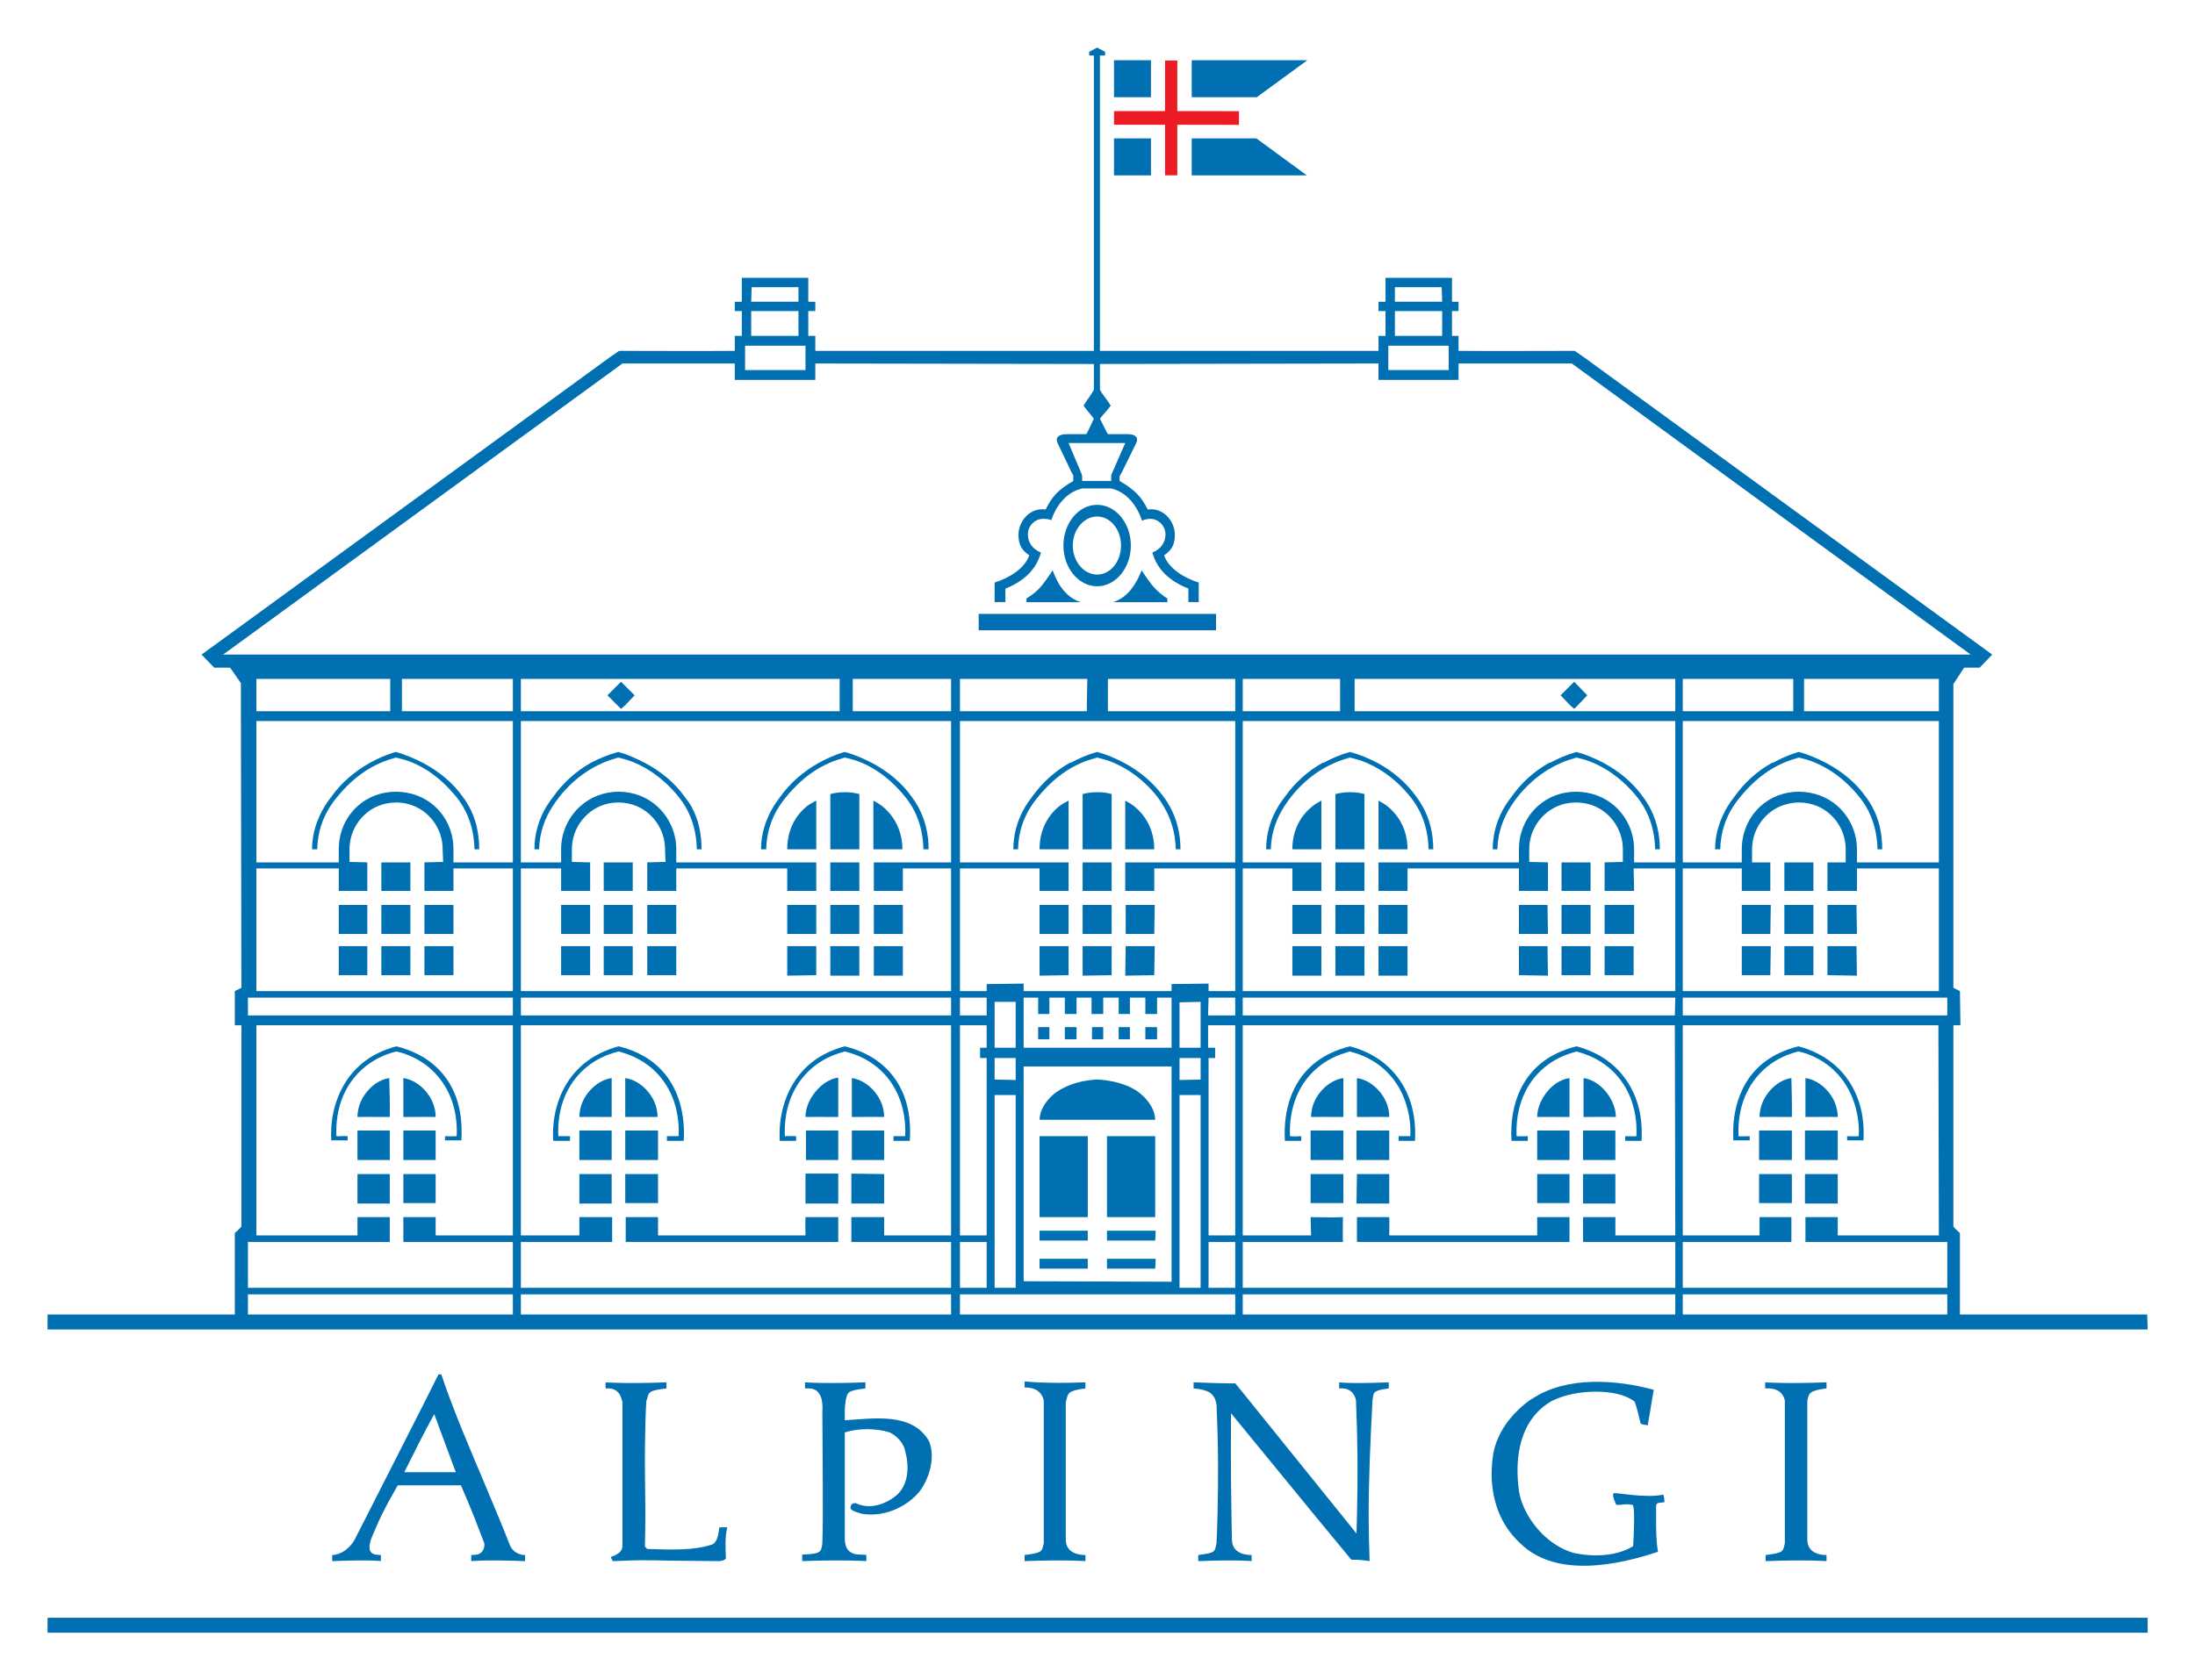 <?xml version="1.0" encoding="UTF-8" standalone="no"?>
<!DOCTYPE svg PUBLIC "-//W3C//DTD SVG 1.0//EN" "http://www.w3.org/TR/2001/REC-SVG-20010904/DTD/svg10.dtd">
<!-- Created with Inkscape (http://www.inkscape.org/) by Marsupilami -->
<svg
   xmlns:svg="http://www.w3.org/2000/svg"
   xmlns="http://www.w3.org/2000/svg"
   version="1.0"
   width="1003"
   height="768"
   viewBox="-3.175 -3.175 146.523 112.188"
   id="svg2511">
  <defs
     id="defs2513" />
  <path
     d="M 75.415,4.237 L 79.53,4.247 L 79.53,5.16 L 75.415,5.154 L 75.415,8.527 L 74.596,8.527 L 74.596,5.154 L 71.191,5.154 L 71.191,4.237 L 74.596,4.237 L 74.596,0.863 L 75.415,0.863 L 75.415,4.237"
     id="path2469"
     style="fill:#ed1c24;fill-opacity:1;fill-rule:nonzero;stroke:none" />
  <path
     d="M 0,85.5 L 0,85.594 L 140.188,85.594 L 140.188,85.5 L 0,85.5 z M 26.094,88.594 L 25.219,90.344 L 21.281,98.094 L 20.594,99.438 C 20.594,99.438 20.365,100.052 19.719,100.438 C 19.541,100.543 19.256,100.656 19,100.656 C 19,100.861 19,100.91 19,101.062 C 21.735,100.961 22.25,101.062 22.25,101.062 C 22.25,100.884 22.25,100.779 22.25,100.656 C 22.121,100.656 22.047,100.638 21.875,100.625 C 21.425,100.522 21.427,100.15 21.594,99.594 C 21.825,99.047 22.023,98.565 22.25,98.094 C 22.567,97.442 22.918,96.797 23.375,96 L 27.594,96 C 27.931,96.782 28.215,97.449 28.469,98.094 C 28.696,98.672 28.905,99.237 29.156,99.875 C 29.194,100.194 29.032,100.546 28.688,100.625 C 28.52,100.631 28.41,100.656 28.281,100.656 C 28.281,100.779 28.281,100.884 28.281,101.062 C 28.281,101.062 29.141,100.961 31.875,101.062 C 31.875,100.91 31.875,100.861 31.875,100.656 C 31.62,100.656 31.113,100.546 30.875,100.031 C 30.626,99.379 30.359,98.739 30.094,98.094 C 29.039,95.513 27.89,92.96 26.906,90.344 C 26.688,89.763 26.481,89.183 26.281,88.594 L 26.094,88.594 z M 65.219,89.062 C 65.219,89.241 65.219,89.347 65.219,89.469 C 65.344,89.469 66.31,89.415 66.5,90.344 C 66.504,90.366 66.498,90.384 66.5,90.406 L 66.5,98.094 L 66.5,99.875 C 66.361,100.416 66.453,100.502 65.219,100.656 C 65.219,100.86 65.219,100.91 65.219,101.062 C 67.954,100.961 69.281,101.062 69.281,101.062 C 69.281,100.884 69.281,100.779 69.281,100.656 C 69.154,100.656 67.969,100.674 67.969,99.625 L 67.969,98.094 L 67.969,90.406 C 67.974,90.385 67.995,90.364 68,90.344 C 68.121,89.854 68.097,89.677 69.281,89.531 C 69.281,89.325 69.281,89.279 69.281,89.125 C 66.546,89.228 65.219,89.062 65.219,89.062 z M 103.094,89.094 C 101.653,89.135 100.259,89.466 99.156,90.188 C 99.073,90.245 98.988,90.281 98.906,90.344 C 97.683,91.25 96.769,92.468 96.5,93.906 C 96.274,95.356 96.409,96.823 97,98.094 C 97.316,98.775 97.775,99.395 98.375,99.938 C 100.746,102.186 104.821,101.338 107.5,100.438 C 107.375,99.686 107.369,98.888 107.375,98.094 C 107.376,97.85 107.379,97.589 107.375,97.344 C 107.416,97.119 107.656,97.186 107.938,97.125 C 107.916,97.022 107.926,96.707 107.844,96.625 C 106.618,96.881 104.779,96.469 104.531,96.531 C 104.448,96.725 104.591,97.006 104.719,97.312 C 105.204,97.312 105.326,97.211 105.812,97.312 C 105.877,97.41 105.903,97.721 105.906,98.094 C 105.914,98.909 105.844,100.062 105.844,100.062 C 104.761,100.736 103.225,100.796 101.938,100.531 C 100.706,100.214 99.571,99.255 98.875,98.094 C 98.544,97.543 98.312,96.963 98.219,96.375 C 97.912,94.085 98.279,91.654 100.344,90.406 C 100.386,90.382 100.425,90.366 100.469,90.344 C 102.062,89.555 104.751,89.54 105.844,90.344 C 105.874,90.366 105.91,90.382 105.938,90.406 C 106.082,90.764 106.241,91.441 106.344,91.875 C 106.599,92.004 106.581,91.922 106.812,92 C 106.924,91.415 106.994,90.954 107.094,90.344 C 107.131,90.126 107.171,89.895 107.219,89.625 C 106.002,89.287 104.535,89.053 103.094,89.094 z M 37.25,89.125 C 37.25,89.304 37.25,89.407 37.25,89.531 C 37.375,89.531 38.16,89.416 38.344,90.344 C 38.349,90.366 38.371,90.384 38.375,90.406 L 38.375,98.094 L 38.375,100.062 C 38.375,100.471 37.926,100.68 37.594,100.781 C 37.614,100.864 37.693,100.961 37.719,101.062 C 37.719,101.062 38.255,101.049 38.594,101.031 C 39.729,100.972 41.5,101.031 41.5,101.031 L 44.812,101.062 C 44.965,101.062 45.289,100.993 45.281,100.844 C 45.256,100.281 45.21,99.354 45.375,98.812 C 45.179,98.795 44.971,98.812 44.844,98.812 C 44.768,99.246 44.755,99.695 44.406,99.938 C 43.098,100.388 41.504,100.291 40.031,100.25 L 39.875,100.094 C 39.882,99.426 39.909,98.755 39.906,98.094 C 39.904,96.61 39.862,95.129 39.875,93.656 C 39.885,92.554 39.907,91.45 39.969,90.344 C 39.97,90.338 39.999,90.325 40,90.312 C 40.139,89.771 40.08,89.684 41.312,89.531 C 41.313,89.325 41.312,89.279 41.312,89.125 C 38.578,89.228 37.25,89.125 37.25,89.125 z M 50.562,89.125 C 50.562,89.305 50.562,89.409 50.562,89.531 C 50.715,89.55 51.496,89.358 51.688,90.344 C 51.726,90.548 51.74,90.79 51.719,91.094 C 51.719,91.6 51.758,95.585 51.75,98.094 C 51.748,98.884 51.73,99.53 51.719,99.875 C 51.642,100.47 51.625,100.579 50.375,100.625 C 50.375,100.829 50.375,100.91 50.375,101.062 C 53.109,100.961 54.656,101.062 54.656,101.062 C 54.656,100.884 54.656,100.779 54.656,100.656 C 54.446,100.554 53.219,100.918 53.219,99.562 L 53.219,98.094 L 53.219,92.469 C 54.119,92.181 55.319,92.183 56.219,92.469 C 56.688,92.694 57.169,93.207 57.25,93.719 C 57.516,94.68 57.496,95.89 56.719,96.625 C 55.984,97.259 54.898,97.657 53.938,97.188 C 53.73,97.192 53.633,97.25 53.594,97.5 C 53.632,97.735 54.129,97.825 54.375,97.906 C 56.031,98.173 57.591,97.257 58.281,96.312 C 58.869,95.469 59.274,94.125 58.844,93.062 C 57.721,91.079 55.085,91.554 53.219,91.656 C 53.219,91.034 53.199,90.824 53.281,90.344 C 53.282,90.336 53.279,90.325 53.281,90.312 C 53.421,89.771 53.361,89.684 54.594,89.531 C 54.594,89.326 54.594,89.279 54.594,89.125 C 51.859,89.227 50.562,89.125 50.562,89.125 z M 76.5,89.125 C 76.5,89.279 76.5,89.325 76.5,89.531 C 77.558,89.616 77.828,89.92 77.969,90.344 C 77.995,90.425 78.009,90.511 78.031,90.594 C 78.146,93.125 78.165,95.59 78.094,98.094 C 78.078,98.681 78.059,99.278 78.031,99.875 C 77.891,100.416 78.045,100.502 76.812,100.656 C 76.812,100.86 76.812,100.91 76.812,101.062 C 79.547,100.961 80.375,101.062 80.375,101.062 C 80.375,100.884 80.375,100.779 80.375,100.656 C 80.248,100.656 79.062,100.672 79.062,99.625 C 79.044,99.166 79.044,98.645 79.031,98.094 C 78.968,95.104 79,91.188 79,91.188 L 84.656,98.094 L 87.031,100.969 C 87.377,100.969 87.619,100.965 88.25,101.062 C 88.215,100.056 88.189,99.073 88.188,98.094 C 88.185,95.496 88.306,92.96 88.438,90.406 C 88.442,90.385 88.434,90.364 88.438,90.344 C 88.544,89.854 88.349,89.677 89.531,89.531 C 89.531,89.325 89.531,89.279 89.531,89.125 C 86.798,89.228 86.219,89.125 86.219,89.125 C 86.219,89.304 86.219,89.407 86.219,89.531 C 86.344,89.531 87.16,89.416 87.344,90.344 C 87.349,90.366 87.34,90.384 87.344,90.406 C 87.456,93.101 87.471,95.269 87.406,98.094 C 87.397,98.454 87.385,98.831 87.375,99.219 L 86.469,98.094 L 80.219,90.344 L 79.281,89.188 C 79.281,89.187 79.235,89.228 76.5,89.125 z M 114.656,89.125 L 114.656,89.531 C 114.781,89.531 115.775,89.416 115.969,90.344 C 115.972,90.366 115.965,90.384 115.969,90.406 L 115.969,98.094 L 115.969,99.875 C 115.829,100.416 115.92,100.502 114.688,100.656 L 114.688,101.062 C 117.421,100.961 118.75,101.062 118.75,101.062 L 118.75,100.656 C 118.623,100.656 117.469,100.674 117.469,99.625 L 117.469,98.094 L 117.469,90.406 C 117.474,90.385 117.465,90.364 117.469,90.344 C 117.59,89.854 117.566,89.677 118.75,89.531 L 118.75,89.125 C 116.016,89.228 114.656,89.125 114.656,89.125 z M 25.812,91.25 L 27.25,95.125 L 23.812,95.125 C 24.365,94.021 25.2,92.332 25.812,91.25 z M 0,104.844 L 0,105.844 L 140.188,105.844 L 140.188,104.844 L 0,104.844 z"
     id="path2471"
     style="fill:#0070b2;fill-opacity:1;fill-rule:evenodd;stroke:none" />
  <path
     d="M 70.062,0 L 69.531,0.281 L 69.531,0.531 L 69.844,0.531 L 69.844,20.25 L 51.25,20.25 C 51.25,19.841 51.25,19.582 51.25,19.25 C 51.25,19.25 51.165,19.25 50.781,19.25 L 50.781,17.594 C 51.011,17.594 51.096,17.594 51.25,17.594 C 51.25,17.389 51.25,17.235 51.25,16.969 C 51.031,16.981 51.011,16.969 50.781,16.969 C 50.781,16.535 50.781,15.784 50.781,15.375 L 46.344,15.375 C 46.344,15.784 46.344,16.535 46.344,16.969 C 46.114,16.969 46.094,16.981 45.875,16.969 C 45.875,17.235 45.875,17.389 45.875,17.594 C 46.029,17.594 46.114,17.594 46.344,17.594 L 46.344,19.25 C 45.96,19.25 45.875,19.25 45.875,19.25 C 45.875,19.582 45.875,19.841 45.875,20.25 C 43.218,20.271 40.969,20.25 38.156,20.25 L 37.562,20.656 L 10.281,40.531 L 11.125,41.406 C 11.679,41.406 11.485,41.406 12.188,41.406 C 12.445,41.776 12.641,42.049 12.906,42.438 L 12.906,43.906 L 12.938,62.781 L 12.5,63 L 12.5,65.188 L 12.5,65.281 L 12.938,65.281 L 12.938,78.719 C 12.764,78.922 12.857,78.824 12.5,79.156 L 12.5,84.594 L 0,84.594 L 0,85.5 L 140.188,85.5 L 140.156,84.594 L 127.656,84.594 L 127.656,79.156 C 127.299,78.824 127.394,78.921 127.219,78.719 L 127.219,65.281 L 127.688,65.281 L 127.688,65.188 L 127.656,63 L 127.219,62.781 L 127.219,43.906 L 127.219,42.5 C 127.484,42.112 127.679,41.776 127.938,41.406 C 128.639,41.406 128.415,41.406 128.969,41.406 L 129.812,40.531 L 102.531,20.656 L 101.938,20.25 C 99.125,20.25 96.845,20.271 94.188,20.25 C 94.188,19.841 94.188,19.582 94.188,19.25 C 94.188,19.25 94.132,19.25 93.75,19.25 L 93.75,17.594 C 93.98,17.594 94.034,17.594 94.188,17.594 C 94.188,17.389 94.188,17.235 94.188,16.969 C 93.969,16.981 93.98,16.969 93.75,16.969 C 93.75,16.535 93.75,15.784 93.75,15.375 L 89.312,15.375 C 89.312,15.784 89.313,16.535 89.312,16.969 C 89.084,16.969 89.061,16.981 88.844,16.969 C 88.844,17.235 88.844,17.389 88.844,17.594 C 88.998,17.594 89.084,17.594 89.312,17.594 L 89.312,19.25 C 88.929,19.25 88.844,19.25 88.844,19.25 C 88.844,19.582 88.844,19.841 88.844,20.25 L 70.25,20.25 L 70.25,0.531 L 70.594,0.531 L 70.594,0.281 L 70.062,0 z M 71.188,0.844 L 71.188,3.312 L 73.656,3.312 L 73.656,0.844 L 71.188,0.844 z M 76.375,0.844 L 76.375,3.312 L 80.719,3.312 L 84.094,0.844 L 76.375,0.844 z M 71.188,6.062 L 71.188,8.531 L 73.656,8.531 L 73.656,6.062 L 71.188,6.062 z M 76.375,6.062 L 76.375,8.531 L 84.062,8.531 L 80.688,6.062 L 76.375,6.062 z M 47,16 L 50.125,16 L 50.125,16.969 L 46.969,16.969 L 47,16 z M 89.938,16 L 93.062,16 L 93.094,16.969 L 89.938,16.969 L 89.938,16 z M 46.969,17.594 L 50.125,17.594 L 50.125,19.25 L 46.969,19.25 L 46.969,17.594 z M 89.938,17.594 L 93.094,17.594 L 93.094,19.25 L 89.938,19.25 L 89.938,17.594 z M 46.562,19.906 L 50.594,19.906 L 50.594,20.656 L 50.594,21.531 L 46.562,21.531 L 46.562,20.656 L 46.562,19.906 z M 89.5,19.906 L 93.531,19.906 L 93.531,20.656 L 93.531,21.531 L 89.5,21.531 L 89.5,20.656 L 89.5,19.906 z M 38.375,21.094 L 45.875,21.094 C 45.869,21.486 45.875,21.931 45.875,22.188 L 51.25,22.188 L 51.25,21.094 L 69.844,21.125 C 69.844,21.764 69.844,22.384 69.844,22.844 C 69.612,23.279 69.507,23.337 69.156,23.906 C 69.405,24.258 69.639,24.5 69.844,24.781 C 69.715,25.036 69.479,25.586 69.344,25.812 C 68.884,25.813 68.396,25.812 68.062,25.812 C 67.604,25.813 67.207,25.953 67.438,26.438 L 68.375,28.406 L 68.469,28.562 C 68.469,28.665 68.469,28.784 68.469,28.938 C 67.449,29.531 67.049,29.991 66.625,30.844 C 65.596,30.689 64.812,31.608 64.812,32.531 C 64.815,33.304 65.101,33.594 65.531,33.906 C 65.24,34.764 64.215,35.413 63.219,35.719 C 63.219,35.881 63.219,36.024 63.219,36.156 C 63.219,36.404 63.219,36.634 63.219,37.031 C 63.449,37.031 63.714,37.011 63.938,37.031 C 63.937,36.633 63.946,36.521 63.938,36.156 C 63.936,36.149 63.938,36.134 63.938,36.125 C 65.149,35.642 65.985,34.886 66.312,33.719 C 65.751,33.489 65.438,33.044 65.438,32.5 C 65.437,31.956 65.894,31.469 66.438,31.469 C 66.621,31.469 66.853,31.474 67,31.562 C 67.311,30.631 67.969,29.692 69.062,29.438 C 69.574,29.437 70.489,29.438 71,29.438 C 72.096,29.692 72.752,30.663 73.062,31.594 C 73.211,31.505 73.44,31.469 73.625,31.469 C 74.169,31.469 74.625,31.956 74.625,32.5 C 74.625,33.043 74.311,33.49 73.75,33.719 C 74.077,34.888 74.945,35.644 76.156,36.125 C 76.155,36.131 76.156,36.149 76.156,36.156 C 76.147,36.528 76.156,36.63 76.156,37.031 C 76.381,37.01 76.614,37.031 76.844,37.031 C 76.844,36.627 76.844,36.403 76.844,36.156 C 76.844,36.029 76.844,35.877 76.844,35.719 C 75.848,35.412 74.823,34.764 74.531,33.906 C 74.962,33.592 75.249,33.304 75.25,32.531 C 75.25,31.606 74.465,30.688 73.438,30.844 C 73.014,29.991 72.582,29.531 71.562,28.938 C 71.562,28.784 71.562,28.726 71.562,28.625 L 71.688,28.406 L 72.656,26.438 C 72.886,25.953 72.522,25.812 72.062,25.812 C 71.73,25.813 71.241,25.812 70.781,25.812 C 70.646,25.586 70.379,25.036 70.25,24.781 C 70.456,24.5 70.719,24.258 70.969,23.906 C 70.616,23.337 70.481,23.279 70.25,22.844 C 70.25,22.384 70.25,21.764 70.25,21.125 L 88.844,21.094 C 88.838,21.486 88.844,21.931 88.844,22.188 L 94.188,22.188 L 94.188,21.094 L 101.75,21.094 L 128.375,40.531 L 11.719,40.531 L 38.375,21.094 z M 68.156,26.406 L 71.938,26.406 L 71.062,28.406 L 71,28.562 L 71,28.938 L 69.062,28.938 L 69.062,28.594 L 69,28.406 L 68.156,26.406 z M 70.062,30.531 C 68.821,30.531 67.812,31.754 67.812,33.25 C 67.812,34.746 68.821,35.969 70.062,35.969 C 71.305,35.969 72.313,34.746 72.312,33.25 C 72.312,31.754 71.305,30.531 70.062,30.531 z M 70.062,31.312 C 70.95,31.312 71.656,32.182 71.656,33.25 C 71.656,34.319 70.95,35.188 70.062,35.188 C 69.176,35.187 68.438,34.319 68.438,33.25 C 68.437,32.182 69.176,31.312 70.062,31.312 z M 67.094,34.906 C 66.815,35.304 66.552,35.748 66.156,36.156 C 65.939,36.379 65.66,36.593 65.344,36.781 L 65.344,37.031 L 68.969,37.031 C 68.466,36.872 68.07,36.564 67.75,36.156 C 67.476,35.809 67.276,35.384 67.094,34.906 z M 73.031,34.906 C 72.849,35.384 72.618,35.809 72.344,36.156 C 72.025,36.564 71.627,36.872 71.125,37.031 L 74.75,37.031 L 74.75,36.781 C 74.435,36.593 74.185,36.379 73.969,36.156 C 73.571,35.748 73.307,35.304 73.031,34.906 z M 62.156,37.812 L 62.156,38.906 C 62.156,38.906 77.591,38.906 78,38.906 C 78,38.65 78,37.812 78,37.812 L 62.156,37.812 z M 13.938,42.156 L 22.875,42.156 L 22.875,43.906 L 22.875,44.312 L 13.938,44.312 L 13.938,43.906 L 13.938,42.156 z M 23.656,42.156 L 31.062,42.156 L 31.062,43.906 L 31.062,44.312 L 23.656,44.312 L 23.656,43.906 L 23.656,42.156 z M 31.594,42.156 L 52.875,42.156 L 52.875,43.906 L 52.875,44.312 L 31.594,44.312 L 31.594,43.906 L 31.594,42.156 z M 53.75,42.156 L 60.312,42.156 L 60.312,43.906 L 60.312,44.312 L 53.75,44.312 L 53.75,43.906 L 53.75,42.156 z M 60.906,42.156 L 69.406,42.156 L 69.375,43.906 L 69.375,44.312 L 60.906,44.312 L 60.906,43.906 L 60.906,42.156 z M 70.781,42.156 L 79.281,42.156 L 79.281,43.906 L 79.281,44.312 L 70.781,44.312 L 70.781,43.906 L 70.781,42.156 z M 79.781,42.156 L 86.281,42.156 L 86.281,43.906 L 86.281,44.312 L 79.781,44.312 L 79.781,43.906 L 79.781,42.156 z M 87.25,42.156 L 108.656,42.156 L 108.656,43.906 L 108.656,44.312 L 87.25,44.312 L 87.25,43.906 L 87.25,42.156 z M 109.156,42.156 L 116.531,42.156 L 116.531,43.906 L 116.531,44.312 L 109.156,44.312 L 109.156,43.906 L 109.156,42.156 z M 117.25,42.156 L 126.25,42.156 L 126.25,43.906 L 126.25,44.312 L 117.25,44.312 L 117.25,43.906 L 117.25,42.156 z M 38.281,42.344 L 37.375,43.25 L 38.031,43.906 L 38.281,44.156 L 38.562,43.906 L 39.188,43.25 L 38.281,42.344 z M 101.906,42.344 L 101,43.25 L 101.625,43.906 L 101.906,44.156 L 102.156,43.906 L 102.781,43.25 L 101.906,42.344 z M 13.938,44.969 L 31.062,44.969 L 31.062,54.406 L 27.094,54.406 L 27.094,53.562 L 27.094,53.5 C 27.094,52.369 26.614,51.359 25.844,50.656 C 25.164,50.039 24.249,49.688 23.25,49.688 C 22.259,49.688 21.366,50.041 20.688,50.656 C 19.906,51.36 19.438,52.391 19.438,53.531 L 19.438,53.562 L 19.438,54.406 L 13.938,54.406 L 13.938,44.969 z M 31.594,44.969 L 60.312,44.969 L 60.312,54.406 L 55.156,54.406 L 55.156,56.312 L 57.094,56.312 L 57.094,54.812 L 60.312,54.812 L 60.312,63 L 31.594,63 L 31.594,54.812 L 34.281,54.812 L 34.281,56.312 L 36.219,56.312 L 36.219,54.406 L 35,54.375 L 35,53.562 L 35,53.531 C 35,52.25 35.769,51.14 36.875,50.656 C 37.255,50.491 37.653,50.406 38.094,50.406 C 38.536,50.406 38.962,50.495 39.344,50.656 C 40.447,51.136 41.219,52.25 41.219,53.531 L 41.219,53.562 L 41.25,54.375 L 40.031,54.406 L 40.031,56.312 L 41.969,56.312 L 41.969,54.812 L 49.375,54.812 L 49.375,56.312 L 51.312,56.312 L 51.312,54.406 L 41.969,54.406 L 41.969,53.562 L 41.969,53.531 C 41.969,52.39 41.468,51.361 40.688,50.656 C 40.01,50.042 39.115,49.688 38.125,49.688 C 37.134,49.688 36.246,50.041 35.562,50.656 C 34.775,51.362 34.281,52.39 34.281,53.531 L 34.281,53.562 L 34.281,54.406 L 31.594,54.406 L 31.594,44.969 z M 60.906,44.969 L 79.281,44.969 L 79.281,54.406 L 71.938,54.406 L 71.938,56.312 L 73.875,56.312 L 73.875,54.812 L 79.281,54.812 L 79.281,63 L 77.5,63 C 77.5,62.854 77.5,62.705 77.5,62.5 L 75.031,62.531 C 75.031,62.786 75.031,62.846 75.031,63 L 65.156,63 C 65.156,62.846 65.156,62.756 65.156,62.5 L 62.688,62.531 C 62.688,62.735 62.685,62.846 62.688,63 L 60.906,63 L 60.906,54.812 L 66.219,54.812 L 66.219,56.312 L 68.156,56.312 L 68.156,54.406 L 60.906,54.406 L 60.906,44.969 z M 79.781,44.969 L 108.656,44.969 L 108.656,54.406 L 105.906,54.406 L 105.906,53.562 L 105.906,53.531 C 105.906,52.39 105.41,51.363 104.625,50.656 C 103.941,50.041 103.022,49.688 102.031,49.688 C 101.04,49.688 100.146,50.041 99.469,50.656 C 98.689,51.362 98.219,52.39 98.219,53.531 L 98.219,53.562 L 98.219,54.406 L 88.844,54.406 L 88.844,56.312 L 90.781,56.312 L 90.781,54.812 L 98.219,54.812 L 98.219,56.312 L 100.156,56.312 L 100.156,54.406 L 98.906,54.375 L 98.906,53.562 L 98.906,53.531 C 98.906,52.25 99.676,51.14 100.781,50.656 C 101.161,50.491 101.591,50.406 102.031,50.406 C 102.474,50.406 102.9,50.495 103.281,50.656 C 104.385,51.136 105.156,52.25 105.156,53.531 L 105.156,53.562 L 105.156,54.375 L 103.938,54.406 L 103.938,56.312 L 105.906,56.312 L 105.875,54.812 L 108.656,54.812 L 108.656,63 L 79.781,63 L 79.781,54.812 L 83.094,54.812 L 83.094,56.312 L 85.031,56.312 L 85.031,54.406 L 79.781,54.406 L 79.781,44.969 z M 109.156,44.969 L 126.25,44.969 L 126.25,54.406 L 120.781,54.406 L 120.781,53.562 L 120.781,53.531 C 120.781,52.391 120.286,51.363 119.5,50.656 C 118.817,50.042 117.896,49.688 116.906,49.688 C 115.915,49.688 115.02,50.041 114.344,50.656 C 113.565,51.362 113.094,52.391 113.094,53.531 L 113.094,53.562 L 113.094,54.406 L 109.156,54.406 L 109.156,44.969 z M 23.25,47.031 C 22.632,47.2 22.068,47.46 21.531,47.75 C 20.517,48.314 19.606,49.085 18.938,50.031 C 18.782,50.231 18.63,50.44 18.5,50.656 C 17.986,51.504 17.656,52.477 17.656,53.531 L 18,53.531 C 18.029,52.389 18.36,51.455 18.875,50.656 C 19.12,50.281 19.411,49.929 19.719,49.594 C 20.485,48.759 21.293,48.165 22.25,47.75 C 22.57,47.611 22.894,47.51 23.25,47.406 C 23.628,47.496 24.02,47.597 24.375,47.75 C 25.327,48.156 26.163,48.782 26.906,49.594 C 27.215,49.929 27.494,50.276 27.719,50.656 C 28.194,51.46 28.471,52.389 28.5,53.531 L 28.812,53.531 C 28.812,52.477 28.601,51.508 28.125,50.656 C 28.004,50.436 27.872,50.231 27.719,50.031 C 27.05,49.085 26.14,48.339 25.094,47.781 C 24.521,47.484 23.89,47.206 23.25,47.031 z M 38.094,47.031 C 37.475,47.2 36.821,47.459 36.281,47.75 C 35.269,48.314 34.419,49.085 33.75,50.031 C 33.596,50.231 33.443,50.44 33.312,50.656 C 32.799,51.504 32.5,52.477 32.5,53.531 L 32.812,53.531 C 32.841,52.389 33.203,51.455 33.719,50.656 C 33.964,50.281 34.225,49.929 34.531,49.594 C 35.299,48.759 36.136,48.165 37.094,47.75 C 37.414,47.611 37.739,47.51 38.094,47.406 C 38.472,47.496 38.833,47.597 39.188,47.75 C 40.139,48.156 41.005,48.782 41.75,49.594 C 42.056,49.929 42.336,50.276 42.562,50.656 C 43.037,51.46 43.314,52.389 43.344,53.531 L 43.656,53.531 C 43.656,52.477 43.446,51.508 42.969,50.656 C 42.846,50.436 42.685,50.231 42.531,50.031 C 41.862,49.085 40.953,48.339 39.906,47.781 C 39.334,47.484 38.735,47.206 38.094,47.031 z M 53.219,47.031 C 52.601,47.2 52.036,47.46 51.5,47.75 C 50.487,48.314 49.575,49.085 48.906,50.031 C 48.752,50.231 48.6,50.44 48.469,50.656 C 47.955,51.504 47.625,52.477 47.625,53.531 L 47.969,53.531 C 47.998,52.389 48.328,51.455 48.844,50.656 C 49.089,50.281 49.38,49.929 49.688,49.594 C 50.455,48.759 51.261,48.165 52.219,47.75 C 52.539,47.611 52.862,47.51 53.219,47.406 C 53.596,47.496 53.99,47.597 54.344,47.75 C 55.296,48.156 56.13,48.782 56.875,49.594 C 57.183,49.929 57.462,50.276 57.688,50.656 C 58.162,51.46 58.44,52.389 58.469,53.531 L 58.812,53.531 C 58.812,52.477 58.571,51.508 58.094,50.656 C 57.972,50.436 57.843,50.231 57.688,50.031 C 57.02,49.085 56.109,48.339 55.062,47.781 C 54.491,47.484 53.86,47.206 53.219,47.031 z M 70.062,47.031 C 69.444,47.2 68.851,47.459 68.312,47.75 L 68.25,47.75 C 67.236,48.314 66.389,49.085 65.719,50.031 C 65.566,50.231 65.411,50.44 65.281,50.656 C 64.767,51.504 64.469,52.477 64.469,53.531 L 64.781,53.531 C 64.81,52.389 65.141,51.455 65.656,50.656 C 65.901,50.281 66.192,49.929 66.5,49.594 C 67.266,48.759 68.074,48.165 69.031,47.75 C 69.35,47.611 69.706,47.51 70.062,47.406 C 70.44,47.496 70.801,47.597 71.156,47.75 C 72.109,48.156 72.975,48.782 73.719,49.594 C 74.028,49.929 74.275,50.276 74.5,50.656 C 74.975,51.46 75.284,52.389 75.312,53.531 L 75.625,53.531 C 75.625,52.477 75.382,51.508 74.906,50.656 C 74.785,50.436 74.655,50.231 74.5,50.031 C 73.831,49.085 72.89,48.307 71.844,47.75 C 71.271,47.452 70.703,47.206 70.062,47.031 z M 86.938,47.031 C 86.319,47.2 85.726,47.459 85.188,47.75 L 85.125,47.75 C 84.111,48.314 83.263,49.085 82.594,50.031 C 82.44,50.231 82.286,50.44 82.156,50.656 C 81.643,51.504 81.344,52.477 81.344,53.531 L 81.656,53.531 C 81.685,52.389 82.046,51.455 82.562,50.656 C 82.808,50.281 83.067,49.929 83.375,49.594 C 84.141,48.759 84.979,48.165 85.938,47.75 C 86.256,47.611 86.581,47.51 86.938,47.406 C 87.316,47.496 87.676,47.597 88.031,47.75 C 88.982,48.156 89.849,48.782 90.594,49.594 C 90.9,49.929 91.18,50.276 91.406,50.656 C 91.881,51.46 92.159,52.389 92.188,53.531 L 92.5,53.531 C 92.5,52.477 92.26,51.508 91.781,50.656 C 91.66,50.436 91.529,50.231 91.375,50.031 C 90.706,49.085 89.796,48.307 88.75,47.75 C 88.176,47.452 87.579,47.206 86.938,47.031 z M 102.062,47.031 C 101.444,47.2 100.851,47.459 100.312,47.75 L 100.25,47.75 C 99.236,48.314 98.388,49.085 97.719,50.031 C 97.564,50.231 97.411,50.44 97.281,50.656 C 96.768,51.504 96.469,52.477 96.469,53.531 L 96.781,53.531 C 96.81,52.389 97.172,51.455 97.688,50.656 C 97.932,50.281 98.192,49.929 98.5,49.594 C 99.268,48.759 100.105,48.165 101.062,47.75 C 101.381,47.611 101.706,47.51 102.062,47.406 C 102.44,47.496 102.801,47.597 103.156,47.75 C 104.109,48.156 104.974,48.782 105.719,49.594 C 106.026,49.929 106.306,50.276 106.531,50.656 C 107.006,51.46 107.282,52.389 107.312,53.531 L 107.625,53.531 C 107.625,52.477 107.384,51.508 106.906,50.656 C 106.785,50.436 106.655,50.231 106.5,50.031 C 105.831,49.085 104.891,48.307 103.844,47.75 C 103.279,47.458 102.693,47.204 102.062,47.031 z M 116.906,47.031 C 116.289,47.2 115.724,47.46 115.188,47.75 L 115.125,47.75 C 114.11,48.314 113.261,49.085 112.594,50.031 C 112.439,50.231 112.286,50.44 112.156,50.656 C 111.644,51.504 111.312,52.477 111.312,53.531 L 111.656,53.531 C 111.686,52.389 112.016,51.455 112.531,50.656 C 112.778,50.281 113.067,49.929 113.375,49.594 C 114.141,48.759 114.949,48.165 115.906,47.75 C 116.225,47.611 116.55,47.51 116.906,47.406 C 117.285,47.496 117.645,47.597 118,47.75 C 118.953,48.156 119.817,48.782 120.562,49.594 C 120.869,49.929 121.147,50.276 121.375,50.656 C 121.849,51.46 122.127,52.389 122.156,53.531 L 122.469,53.531 C 122.469,52.477 122.259,51.508 121.781,50.656 C 121.66,50.436 121.53,50.231 121.375,50.031 C 120.707,49.085 119.797,48.339 118.75,47.781 C 118.177,47.484 117.547,47.206 116.906,47.031 z M 53.25,49.719 C 52.894,49.719 52.575,49.754 52.25,49.844 L 52.25,50.656 L 52.25,53.531 L 54.188,53.531 L 54.188,50.656 L 54.188,49.844 C 53.877,49.764 53.584,49.719 53.25,49.719 z M 70.094,49.719 C 69.739,49.719 69.421,49.754 69.094,49.844 L 69.094,50.656 L 69.094,53.531 L 71.031,53.531 L 71.031,50.656 L 71.031,49.844 C 70.704,49.754 70.45,49.719 70.094,49.719 z M 86.938,49.719 C 86.601,49.719 86.28,49.764 85.969,49.844 L 85.969,50.656 L 85.969,53.531 L 87.906,53.531 L 87.906,50.656 L 87.906,49.844 C 87.579,49.754 87.293,49.719 86.938,49.719 z M 51.312,50.281 C 51.099,50.4 50.87,50.509 50.688,50.656 C 49.851,51.334 49.375,52.332 49.375,53.531 L 51.312,53.531 L 51.312,50.656 L 51.312,50.281 z M 55.125,50.281 L 55.125,50.656 L 55.125,53.531 L 57.062,53.531 C 57.063,52.333 56.553,51.334 55.719,50.656 C 55.535,50.51 55.34,50.398 55.125,50.281 z M 68.156,50.281 C 67.941,50.4 67.714,50.509 67.531,50.656 C 66.695,51.335 66.219,52.332 66.219,53.531 L 68.156,53.531 L 68.156,50.656 L 68.156,50.281 z M 71.938,50.281 L 71.938,50.656 L 71.938,53.531 L 73.875,53.531 C 73.875,52.334 73.373,51.335 72.531,50.656 C 72.346,50.509 72.153,50.4 71.938,50.281 z M 85.031,50.281 C 84.813,50.399 84.623,50.509 84.438,50.656 C 83.592,51.326 83.094,52.322 83.094,53.531 L 85.031,53.531 L 85.031,50.656 L 85.031,50.281 z M 88.844,50.281 L 88.844,50.656 L 88.844,53.531 L 90.781,53.531 C 90.781,52.332 90.281,51.334 89.438,50.656 C 89.251,50.509 89.058,50.4 88.844,50.281 z M 23.281,50.406 C 23.723,50.406 24.119,50.495 24.5,50.656 C 25.605,51.136 26.375,52.25 26.375,53.531 L 26.375,53.562 L 26.406,54.375 L 25.156,54.406 L 25.156,56.312 L 27.094,56.312 L 27.094,54.812 C 27.094,54.812 29.836,54.812 31.062,54.812 L 31.062,63 L 13.938,63 L 13.938,54.812 L 19.438,54.812 L 19.438,56.312 L 21.344,56.312 L 21.344,54.406 L 20.156,54.375 L 20.156,53.562 L 20.156,53.531 C 20.156,52.25 20.925,51.136 22.031,50.656 C 22.411,50.491 22.84,50.406 23.281,50.406 z M 116.906,50.406 C 117.347,50.406 117.775,50.496 118.156,50.656 C 119.261,51.136 120.031,52.25 120.031,53.531 L 120.031,53.562 L 120.031,54.406 L 118.812,54.406 L 118.812,56.312 L 120.781,56.312 L 120.781,54.812 L 126.25,54.812 L 126.25,63 L 109.156,63 L 109.156,54.812 C 110.384,54.812 113.094,54.812 113.094,54.812 L 113.094,56.312 L 115,56.312 L 115,54.406 L 113.781,54.406 L 113.781,53.562 L 113.781,53.531 C 113.781,52.276 114.524,51.188 115.594,50.688 C 115.975,50.521 116.465,50.406 116.906,50.406 z M 22.281,54.406 L 22.281,56.312 L 24.219,56.312 L 24.219,54.406 L 22.281,54.406 z M 37.125,54.406 L 37.125,56.312 L 39.062,56.312 L 39.062,54.406 L 37.125,54.406 z M 52.25,54.406 L 52.25,56.312 L 54.188,56.312 L 54.188,54.406 L 52.25,54.406 z M 69.094,54.406 L 69.094,56.312 L 71.031,56.312 L 71.031,54.406 L 69.094,54.406 z M 85.969,54.406 L 85.969,56.312 L 87.906,56.312 L 87.906,54.406 L 85.969,54.406 z M 101.062,54.406 L 101.062,56.312 L 103,56.312 L 103,54.406 L 101.062,54.406 z M 115.938,54.406 L 115.938,56.312 L 117.875,56.312 L 117.875,54.406 L 115.938,54.406 z M 19.438,57.25 L 19.438,59.188 L 21.344,59.188 L 21.344,57.25 L 19.438,57.25 z M 22.281,57.25 L 22.281,59.188 L 24.219,59.188 L 24.219,57.25 L 22.281,57.25 z M 25.156,57.25 L 25.156,59.188 L 27.094,59.188 L 27.094,57.25 L 25.156,57.25 z M 34.281,57.25 L 34.281,59.188 L 36.219,59.188 L 36.219,57.25 L 34.281,57.25 z M 37.125,57.25 L 37.125,59.188 L 39.062,59.188 L 39.062,57.25 L 37.125,57.25 z M 40.031,57.25 L 40.031,59.188 L 41.969,59.188 L 41.969,57.25 L 40.031,57.25 z M 49.375,57.25 L 49.375,59.188 L 51.312,59.188 L 51.312,57.25 L 49.375,57.25 z M 52.25,57.25 L 52.25,59.188 L 54.188,59.188 L 54.188,57.25 L 52.25,57.25 z M 55.156,57.25 L 55.156,59.188 L 57.094,59.188 L 57.094,57.25 L 55.156,57.25 z M 66.219,57.25 L 66.219,59.188 L 68.156,59.188 L 68.156,57.25 L 66.219,57.25 z M 69.094,57.25 L 69.094,59.188 L 71.031,59.188 L 71.031,57.25 L 69.094,57.25 z M 71.969,57.25 L 71.969,59.188 L 73.875,59.188 L 73.906,57.25 L 71.969,57.25 z M 83.094,57.25 L 83.094,59.188 L 85.031,59.188 L 85.031,57.25 L 83.094,57.25 z M 85.969,57.25 L 85.969,59.188 L 87.906,59.188 L 87.906,57.25 L 85.969,57.25 z M 88.844,57.25 L 88.844,59.188 L 90.781,59.188 L 90.781,57.25 L 88.844,57.25 z M 98.219,57.25 L 98.219,59.188 L 100.156,59.188 L 100.125,57.25 L 98.219,57.25 z M 101.062,57.25 L 101.062,59.188 L 103,59.188 L 103,57.25 L 101.062,57.25 z M 103.938,57.25 L 103.938,59.188 L 105.906,59.188 L 105.906,57.25 L 103.938,57.25 z M 113.094,57.25 L 113.094,59.188 L 115,59.188 L 115.031,57.25 L 113.094,57.25 z M 115.938,57.25 L 115.938,59.188 L 117.875,59.188 L 117.875,57.25 L 115.938,57.25 z M 118.812,57.25 L 118.812,59.188 L 120.781,59.188 L 120.75,57.25 L 118.812,57.25 z M 19.438,60 L 19.438,61.938 L 21.344,61.938 L 21.344,60 L 19.438,60 z M 22.281,60 L 22.281,61.938 L 24.219,61.938 L 24.219,60 L 22.281,60 z M 25.156,60 L 25.156,61.938 L 27.094,61.938 L 27.094,60 L 25.156,60 z M 34.281,60 L 34.281,61.938 L 36.219,61.938 L 36.219,60 L 34.281,60 z M 37.125,60 L 37.125,61.938 L 39.062,61.938 L 39.062,60 L 37.125,60 z M 40.031,60 L 40.031,61.938 L 41.969,61.938 L 41.969,60 L 40.031,60 z M 49.375,60 L 49.375,61.969 L 51.312,61.938 L 51.312,60 L 49.375,60 z M 52.25,60 L 52.25,61.969 L 54.188,61.969 L 54.188,60 L 52.25,60 z M 55.156,60 L 55.156,61.969 L 57.094,61.969 L 57.094,60 L 55.156,60 z M 66.219,60 L 66.219,61.969 L 68.156,61.938 L 68.156,60 L 66.219,60 z M 69.094,60 L 69.094,61.969 L 71.031,61.938 L 71.031,60 L 69.094,60 z M 71.969,60 L 71.938,61.969 L 73.875,61.938 L 73.906,60 L 71.969,60 z M 83.094,60 L 83.094,61.969 L 85.031,61.969 L 85.031,60 L 83.094,60 z M 85.969,60 L 85.969,61.969 L 87.906,61.969 L 87.906,60 L 85.969,60 z M 88.844,60 L 88.844,61.969 L 90.781,61.969 L 90.781,60 L 88.844,60 z M 98.219,60 L 98.219,61.938 L 100.156,61.969 L 100.125,60 L 98.219,60 z M 101.062,60 L 101.062,61.938 L 103,61.938 L 103,60 L 101.062,60 z M 103.938,60 L 103.938,61.938 L 105.875,61.938 L 105.875,60 L 103.938,60 z M 113.094,60 L 113.094,61.938 L 115,61.938 L 115.031,60 L 113.094,60 z M 115.938,60 L 115.938,61.938 L 117.875,61.938 L 117.875,60 L 115.938,60 z M 118.812,60 L 118.812,61.938 L 120.781,61.969 L 120.75,60 L 118.812,60 z M 13.375,63.438 L 31.062,63.438 L 31.062,64.625 L 13.375,64.625 L 13.375,63.438 z M 31.594,63.438 L 60.312,63.438 L 60.312,64.625 L 31.594,64.625 C 31.594,64.253 31.594,63.804 31.594,63.438 z M 60.906,63.438 L 62.688,63.438 L 62.688,64.625 L 60.906,64.625 L 60.906,63.438 z M 65.156,63.438 L 66.125,63.438 L 66.125,64.531 L 66.875,64.531 L 66.875,63.438 L 67.906,63.438 L 67.906,64.531 L 68.688,64.531 L 68.688,63.438 L 69.688,63.438 L 69.688,64.531 L 70.469,64.531 L 70.469,63.438 L 71.5,63.438 L 71.5,64.531 L 72.25,64.531 L 72.25,63.438 L 73.281,63.438 L 73.281,64.531 L 74.062,64.531 L 74.062,63.438 L 75.031,63.438 L 75.031,65.188 L 75.031,66.781 L 65.156,66.781 L 65.156,65.188 L 65.156,63.438 z M 77.5,63.438 L 79.281,63.438 L 79.281,64.625 L 77.469,64.625 L 77.5,63.438 z M 79.781,63.438 L 108.656,63.438 C 108.656,63.82 108.625,64.271 108.625,64.625 L 79.781,64.625 L 79.781,63.438 z M 109.156,63.438 L 126.812,63.438 L 126.812,64.625 L 109.156,64.625 L 109.156,63.438 z M 63.219,63.719 L 64.625,63.719 L 64.625,65.188 L 64.625,66.781 L 63.219,66.781 L 63.219,65.188 L 63.219,63.719 z M 76.969,63.719 L 76.969,65.188 L 76.969,66.781 L 75.562,66.781 L 75.562,65.188 L 75.562,63.75 L 76.969,63.719 z M 13.938,65.281 L 31.062,65.281 L 31.062,79.312 L 25.906,79.312 L 25.906,78.094 L 23.75,78.094 L 23.75,79.75 L 31.062,79.75 L 31.062,82.812 L 13.375,82.812 L 13.375,79.75 L 22.844,79.75 L 22.844,78.094 L 20.688,78.094 L 20.688,79.312 L 13.938,79.312 L 13.938,65.281 z M 31.594,65.281 L 60.312,65.281 L 60.312,79.312 L 55.844,79.312 L 55.844,78.094 C 55.076,78.094 54.386,78.094 53.656,78.094 C 53.656,78.809 53.656,79.239 53.656,79.75 L 60.312,79.75 L 60.312,82.812 L 31.594,82.812 L 31.594,79.75 L 37.688,79.75 L 37.688,78.094 L 35.5,78.094 L 35.5,79.312 L 31.594,79.312 L 31.594,65.281 z M 60.906,65.281 L 62.688,65.281 L 62.688,66.781 C 62.544,66.781 62.456,66.779 62.25,66.781 C 62.25,66.928 62.25,67.04 62.25,67.125 C 62.25,67.234 62.25,67.326 62.25,67.469 L 62.688,67.469 L 62.688,70.031 L 62.688,79.312 L 60.906,79.312 L 60.906,65.281 z M 77.469,65.281 L 79.281,65.281 L 79.281,79.312 L 77.5,79.312 L 77.5,70.031 L 77.5,67.469 L 77.938,67.469 C 77.937,67.325 77.939,67.235 77.938,67.125 C 77.936,67.043 77.938,66.927 77.938,66.781 C 77.708,66.781 77.61,66.781 77.469,66.781 L 77.469,65.281 z M 79.781,65.281 L 108.625,65.281 L 108.656,79.312 L 104.656,79.312 L 104.656,78.094 L 102.5,78.094 L 102.5,79.75 L 108.656,79.75 C 108.656,80.771 108.656,81.792 108.656,82.812 L 79.781,82.812 L 79.781,79.75 L 86.469,79.75 C 86.45,79.239 86.469,78.809 86.469,78.094 C 85.754,78.135 85.079,78.094 84.312,78.094 L 84.344,79.312 L 79.781,79.312 L 79.781,65.281 z M 109.156,65.281 L 126.219,65.281 L 126.25,79.312 L 119.5,79.312 L 119.5,78.094 L 117.344,78.094 L 117.344,79.75 L 126.812,79.75 L 126.812,82.812 L 109.156,82.812 L 109.156,79.75 L 116.406,79.75 L 116.406,78.094 L 114.281,78.094 L 114.281,79.312 L 109.156,79.312 L 109.156,65.281 z M 66.125,65.406 L 66.125,66.219 L 66.875,66.219 L 66.875,65.406 L 66.125,65.406 z M 67.906,65.406 L 67.906,66.219 L 68.688,66.219 L 68.688,65.406 L 67.906,65.406 z M 69.719,65.406 L 69.719,66.219 L 70.469,66.219 L 70.469,65.406 L 69.719,65.406 z M 71.5,65.406 L 71.5,66.219 L 72.25,66.219 L 72.25,65.406 L 71.5,65.406 z M 73.281,65.406 L 73.281,66.219 L 74.062,66.219 L 74.062,65.406 L 73.281,65.406 z M 23.281,66.688 C 22.858,66.795 22.457,66.951 22.094,67.125 C 20.8,67.75 19.911,68.78 19.406,70.031 C 19.05,70.91 18.881,71.9 18.938,72.938 C 18.939,72.955 18.938,72.95 18.938,72.969 L 20.031,72.969 C 20.029,72.934 20.03,72.995 20.031,72.938 C 20.031,72.903 20.031,72.831 20.031,72.688 C 19.74,72.656 19.427,72.713 19.281,72.688 C 19.238,71.728 19.388,70.825 19.719,70.031 C 20.299,68.654 21.418,67.606 22.938,67.125 C 23.052,67.089 23.161,67.061 23.281,67.031 C 23.402,67.061 23.54,67.095 23.656,67.125 C 25.188,67.6 26.3,68.659 26.875,70.031 C 27.205,70.821 27.358,71.728 27.312,72.688 C 27.101,72.713 26.775,72.694 26.531,72.688 C 26.531,72.831 26.53,72.9 26.531,72.938 C 26.531,72.998 26.534,72.934 26.531,72.969 L 27.625,72.969 C 27.625,72.95 27.624,72.954 27.625,72.938 C 27.683,71.9 27.579,70.906 27.25,70.031 C 26.782,68.784 25.883,67.751 24.531,67.125 C 24.151,66.95 23.738,66.795 23.281,66.688 z M 38.125,66.688 C 37.7,66.795 37.301,66.954 36.938,67.125 C 35.642,67.749 34.724,68.781 34.219,70.031 C 33.862,70.912 33.694,71.901 33.75,72.938 C 33.75,72.955 33.78,72.98 33.781,73 L 34.875,73 C 34.87,72.964 34.874,72.996 34.875,72.938 C 34.876,72.901 34.875,72.831 34.875,72.688 C 34.562,72.674 34.642,72.693 34.094,72.688 C 34.051,71.728 34.197,70.826 34.531,70.031 C 35.115,68.644 36.242,67.591 37.781,67.125 C 37.885,67.093 38.017,67.058 38.125,67.031 C 38.234,67.058 38.334,67.089 38.438,67.125 C 39.99,67.595 41.109,68.649 41.688,70.031 C 42.016,70.821 42.17,71.728 42.125,72.688 C 41.712,72.692 41.66,72.693 41.344,72.688 C 41.344,72.831 41.343,72.901 41.344,72.938 C 41.345,72.996 41.347,72.964 41.344,73 L 42.469,73 C 42.47,72.98 42.469,72.955 42.469,72.938 C 42.526,71.901 42.391,70.909 42.062,70.031 C 41.595,68.785 40.726,67.753 39.375,67.125 C 38.994,66.95 38.581,66.795 38.125,66.688 z M 53.219,66.688 C 52.795,66.795 52.395,66.954 52.031,67.125 C 50.737,67.749 49.849,68.781 49.344,70.031 C 48.986,70.912 48.82,71.901 48.875,72.938 C 48.876,72.955 48.874,72.98 48.875,73 L 49.969,73 C 49.966,72.964 49.967,72.996 49.969,72.938 C 49.969,72.901 49.969,72.831 49.969,72.688 C 49.71,72.692 49.415,72.674 49.219,72.688 C 49.174,71.728 49.324,70.826 49.656,70.031 C 50.241,68.644 51.367,67.591 52.906,67.125 C 53.01,67.093 53.111,67.058 53.219,67.031 C 53.328,67.058 53.457,67.089 53.562,67.125 C 55.114,67.595 56.234,68.649 56.812,70.031 C 57.142,70.821 57.295,71.728 57.25,72.688 C 57.071,72.692 56.764,72.693 56.469,72.688 C 56.469,72.831 56.469,72.901 56.469,72.938 C 56.47,72.996 56.471,72.964 56.469,73 L 57.562,73 C 57.562,72.98 57.561,72.955 57.562,72.938 C 57.62,71.901 57.517,70.909 57.188,70.031 C 56.72,68.785 55.82,67.753 54.469,67.125 C 54.09,66.95 53.675,66.795 53.219,66.688 z M 86.938,66.688 C 86.481,66.795 86.066,66.95 85.688,67.125 C 84.335,67.753 83.468,68.785 83,70.031 C 82.67,70.909 82.537,71.901 82.594,72.938 C 82.595,72.955 82.593,72.98 82.594,73 L 83.688,73 C 83.685,72.964 83.688,72.996 83.688,72.938 C 83.689,72.901 83.688,72.831 83.688,72.688 C 83.389,72.711 83.168,72.711 82.938,72.688 C 82.893,71.728 83.045,70.821 83.375,70.031 C 83.954,68.649 85.073,67.595 86.625,67.125 C 86.729,67.089 86.829,67.058 86.938,67.031 C 87.045,67.058 87.146,67.093 87.25,67.125 C 88.789,67.591 89.916,68.644 90.5,70.031 C 90.833,70.826 91.014,71.728 90.969,72.688 C 90.769,72.693 90.498,72.692 90.188,72.688 C 90.187,72.831 90.188,72.901 90.188,72.938 C 90.189,72.996 90.191,72.964 90.188,73 L 91.281,73 C 91.281,72.98 91.28,72.955 91.281,72.938 C 91.336,71.901 91.201,70.912 90.844,70.031 C 90.339,68.781 89.419,67.749 88.125,67.125 C 87.761,66.954 87.361,66.795 86.938,66.688 z M 102.062,66.688 C 101.606,66.795 101.194,66.95 100.812,67.125 C 99.461,67.753 98.593,68.785 98.125,70.031 C 97.795,70.909 97.662,71.901 97.719,72.938 C 97.72,72.955 97.718,72.98 97.719,73 L 98.812,73 C 98.809,72.964 98.811,72.996 98.812,72.938 C 98.812,72.901 98.812,72.831 98.812,72.688 C 98.31,72.693 98.216,72.711 98.062,72.688 C 98.019,71.728 98.171,70.821 98.5,70.031 C 99.079,68.649 100.199,67.595 101.75,67.125 C 101.855,67.089 101.954,67.058 102.062,67.031 C 102.17,67.058 102.27,67.093 102.375,67.125 C 103.912,67.591 105.041,68.644 105.625,70.031 C 105.956,70.826 106.106,71.728 106.062,72.688 C 105.895,72.711 105.601,72.692 105.312,72.688 C 105.312,72.831 105.311,72.901 105.312,72.938 C 105.312,72.996 105.315,72.964 105.312,73 L 106.406,73 C 106.407,72.98 106.405,72.955 106.406,72.938 C 106.463,71.901 106.325,70.912 105.969,70.031 C 105.464,68.781 104.544,67.749 103.25,67.125 C 102.886,66.954 102.486,66.795 102.062,66.688 z M 116.875,66.688 C 116.419,66.795 116.005,66.95 115.625,67.125 C 114.272,67.751 113.405,68.784 112.938,70.031 C 112.608,70.906 112.474,71.9 112.531,72.938 C 112.531,72.954 112.53,72.95 112.531,72.969 L 113.625,72.969 C 113.621,72.934 113.624,72.998 113.625,72.938 C 113.626,72.9 113.625,72.831 113.625,72.688 C 113.341,72.694 113.084,72.713 112.875,72.688 C 112.831,71.728 112.983,70.821 113.312,70.031 C 113.886,68.659 115,67.6 116.531,67.125 C 116.647,67.095 116.752,67.061 116.875,67.031 C 116.995,67.061 117.134,67.089 117.25,67.125 C 118.769,67.606 119.858,68.654 120.438,70.031 C 120.77,70.825 120.949,71.728 120.906,72.688 C 120.647,72.713 120.396,72.694 120.125,72.688 C 120.125,72.831 120.124,72.903 120.125,72.938 C 120.126,72.995 120.127,72.934 120.125,72.969 L 121.219,72.969 C 121.22,72.95 121.218,72.955 121.219,72.938 C 121.274,71.9 121.139,70.91 120.781,70.031 C 120.275,68.78 119.358,67.75 118.062,67.125 C 117.699,66.951 117.299,66.795 116.875,66.688 z M 63.219,67.469 L 64.625,67.469 L 64.625,68.938 L 63.219,68.906 L 63.219,67.469 z M 75.562,67.469 L 76.969,67.469 L 76.969,68.906 L 75.562,68.938 L 75.562,67.469 z M 65.156,68.031 L 75.031,68.031 L 75.031,70.031 L 75.031,82.406 L 65.156,82.375 L 65.156,70.031 L 65.156,68.031 z M 52.781,68.781 C 52.133,68.855 51.458,69.362 51.031,70.031 C 50.771,70.439 50.594,70.918 50.594,71.406 C 51.321,71.391 52.075,71.41 52.781,71.406 C 52.781,70.531 52.781,69.656 52.781,68.781 z M 22.812,68.812 C 22.165,68.888 21.511,69.366 21.094,70.031 C 20.839,70.439 20.687,70.918 20.688,71.406 C 21.415,71.391 22.137,71.41 22.844,71.406 C 22.857,70.541 22.835,69.677 22.812,68.812 z M 23.75,68.812 C 23.75,69.677 23.75,70.542 23.75,71.406 C 24.456,71.41 25.179,71.391 25.906,71.406 C 25.906,70.918 25.755,70.438 25.5,70.031 C 25.083,69.366 24.398,68.888 23.75,68.812 z M 37.656,68.812 C 37.008,68.888 36.324,69.367 35.906,70.031 C 35.653,70.438 35.5,70.916 35.5,71.406 C 36.226,71.391 36.951,71.409 37.656,71.406 C 37.656,70.542 37.656,69.677 37.656,68.812 z M 38.562,68.812 C 38.562,69.677 38.562,70.542 38.562,71.406 C 39.267,71.41 39.992,71.392 40.719,71.406 C 40.719,70.918 40.568,70.439 40.312,70.031 C 39.896,69.366 39.211,68.888 38.562,68.812 z M 53.688,68.812 C 53.687,69.677 53.687,70.542 53.688,71.406 C 54.394,71.41 55.116,71.391 55.844,71.406 C 55.844,70.918 55.693,70.438 55.438,70.031 C 55.02,69.366 54.336,68.888 53.688,68.812 z M 86.5,68.812 C 85.851,68.888 85.166,69.366 84.75,70.031 C 84.495,70.438 84.344,70.918 84.344,71.406 C 85.07,71.391 85.795,71.41 86.5,71.406 C 86.501,70.542 86.5,69.677 86.5,68.812 z M 87.406,68.812 C 87.406,69.677 87.406,70.542 87.406,71.406 C 88.112,71.41 88.836,71.391 89.562,71.406 C 89.562,70.918 89.411,70.439 89.156,70.031 C 88.74,69.366 88.055,68.888 87.406,68.812 z M 101.594,68.812 C 100.945,68.888 100.293,69.366 99.875,70.031 C 99.621,70.439 99.437,70.918 99.438,71.406 C 100.164,71.392 100.889,71.41 101.594,71.406 C 101.594,70.542 101.594,69.677 101.594,68.812 z M 102.531,68.812 C 102.531,69.677 102.531,70.542 102.531,71.406 C 103.237,71.409 103.96,71.391 104.688,71.406 C 104.688,70.916 104.505,70.438 104.25,70.031 C 103.832,69.367 103.18,68.888 102.531,68.812 z M 116.406,68.812 C 115.757,68.888 115.104,69.366 114.688,70.031 C 114.433,70.438 114.281,70.918 114.281,71.406 C 115.009,71.391 115.733,71.41 116.438,71.406 C 116.451,70.541 116.428,69.677 116.406,68.812 z M 117.344,68.812 C 117.343,69.677 117.344,70.542 117.344,71.406 C 118.049,71.41 118.774,71.391 119.5,71.406 C 119.5,70.918 119.347,70.439 119.094,70.031 C 118.676,69.366 117.993,68.888 117.344,68.812 z M 70.062,68.906 C 69.254,68.941 68.456,69.133 67.812,69.469 C 67.53,69.606 67.241,69.796 67,70.031 C 66.555,70.464 66.232,71.012 66.219,71.594 L 73.938,71.594 C 73.925,71.013 73.6,70.465 73.156,70.031 C 72.914,69.795 72.656,69.606 72.375,69.469 C 71.731,69.132 70.87,68.941 70.062,68.906 z M 63.219,69.938 L 64.625,69.938 L 64.625,70.031 L 64.625,82.812 L 63.219,82.812 L 63.219,70.031 L 63.219,69.938 z M 75.562,69.938 L 76.969,69.938 L 76.969,70.031 L 76.969,82.812 L 75.562,82.812 L 75.562,70.031 L 75.562,69.938 z M 20.688,72.312 L 20.688,74.281 L 22.844,74.281 L 22.844,72.312 L 20.688,72.312 z M 23.75,72.312 L 23.75,74.281 L 25.906,74.281 L 25.906,72.312 L 23.75,72.312 z M 35.5,72.312 L 35.5,74.281 L 37.656,74.281 L 37.656,72.312 L 35.5,72.312 z M 38.562,72.312 L 38.562,74.281 L 40.75,74.281 L 40.75,72.312 L 38.562,72.312 z M 50.625,72.312 L 50.625,74.281 L 52.781,74.281 L 52.781,72.312 L 50.625,72.312 z M 53.688,72.312 L 53.688,74.281 L 55.844,74.281 L 55.844,72.312 L 53.688,72.312 z M 84.312,72.312 L 84.312,72.938 L 84.312,74.281 L 86.5,74.281 L 86.5,72.938 L 86.5,72.312 L 84.312,72.312 z M 87.375,72.312 L 87.375,72.938 L 87.375,74.281 L 89.562,74.281 L 89.562,72.938 L 89.562,72.312 L 87.375,72.312 z M 99.438,72.312 L 99.438,72.938 L 99.438,74.281 L 101.594,74.281 L 101.594,72.938 L 101.594,72.312 L 99.438,72.312 z M 102.5,72.312 L 102.5,72.938 L 102.5,74.281 L 104.656,74.281 L 104.656,72.938 L 104.656,72.312 L 102.5,72.312 z M 114.25,72.312 L 114.25,72.938 L 114.25,74.281 L 116.438,74.281 L 116.438,72.938 L 116.438,72.312 L 114.25,72.312 z M 117.312,72.312 L 117.312,72.938 L 117.312,74.281 L 119.5,74.281 L 119.5,72.938 L 119.5,72.312 L 117.312,72.312 z M 66.219,72.688 L 66.219,78.094 L 69.438,78.094 L 69.438,72.688 L 66.219,72.688 z M 70.719,72.688 L 70.719,78.094 L 73.938,78.094 L 73.938,72.688 L 70.719,72.688 z M 50.594,75.188 L 50.594,77.188 L 52.781,77.188 L 52.781,75.188 L 50.594,75.188 z M 53.656,75.188 L 53.656,77.188 L 55.844,77.188 L 55.844,75.219 L 53.656,75.188 z M 20.688,75.219 L 20.688,77.188 L 22.844,77.188 L 22.844,75.219 L 20.688,75.219 z M 23.75,75.219 L 23.75,77.156 L 25.906,77.156 L 25.906,75.219 L 23.75,75.219 z M 35.5,75.219 L 35.5,77.188 L 37.656,77.188 L 37.656,75.219 L 35.5,75.219 z M 38.562,75.219 L 38.562,77.156 L 40.75,77.156 L 40.75,75.219 L 38.562,75.219 z M 84.312,75.219 L 84.312,77.156 L 86.5,77.156 L 86.5,75.219 L 84.312,75.219 z M 87.406,75.219 L 87.375,77.188 L 89.562,77.188 L 89.562,75.219 L 87.406,75.219 z M 99.438,75.219 L 99.438,77.156 L 101.594,77.156 L 101.594,75.219 L 99.438,75.219 z M 102.5,75.219 L 102.5,77.188 L 104.656,77.188 L 104.656,75.219 L 102.5,75.219 z M 114.25,75.219 L 114.25,77.156 L 116.438,77.156 L 116.438,75.219 L 114.25,75.219 z M 117.312,75.219 L 117.312,77.188 L 119.5,77.188 L 119.5,75.219 L 117.312,75.219 z M 38.594,78.094 L 38.594,79.75 L 52.781,79.75 L 52.781,78.094 L 50.594,78.094 C 50.572,78.564 50.594,78.801 50.594,79.312 L 40.75,79.312 L 40.75,78.094 L 38.594,78.094 z M 87.406,78.094 L 87.406,79.75 L 101.594,79.75 L 101.594,78.094 L 99.438,78.094 L 99.438,79.312 L 89.562,79.312 C 89.562,78.801 89.582,78.564 89.562,78.094 L 87.406,78.094 z M 66.219,79 L 66.219,79.656 L 69.438,79.656 L 69.438,79 L 66.219,79 z M 70.719,79 L 70.719,79.656 L 73.938,79.656 L 73.969,79 L 70.719,79 z M 60.906,79.75 L 62.688,79.75 L 62.688,82.812 L 60.906,82.812 L 60.906,79.75 z M 77.5,79.75 L 79.281,79.75 L 79.281,82.812 L 77.5,82.812 L 77.5,79.75 z M 66.219,80.875 L 66.219,81.531 L 69.438,81.531 L 69.438,80.875 L 66.219,80.875 z M 70.719,80.875 L 70.719,81.531 L 73.938,81.531 L 73.969,80.875 L 70.719,80.875 z M 13.375,83.25 L 31.062,83.25 L 31.062,84.594 L 13.375,84.594 L 13.375,83.25 z M 31.594,83.25 L 60.312,83.25 L 60.312,84.594 L 31.594,84.594 L 31.594,83.25 z M 60.906,83.25 L 79.281,83.25 L 79.281,84.594 L 60.906,84.594 L 60.906,83.25 z M 79.781,83.25 L 108.656,83.25 L 108.656,84.594 L 79.781,84.594 L 79.781,83.25 z M 109.156,83.25 L 126.812,83.25 L 126.812,84.594 L 109.156,84.594 L 109.156,83.25 z"
     id="path2477"
     style="fill:#0070b2;fill-opacity:1;fill-rule:evenodd;stroke:none" />
</svg>
<!-- version: 20090314, original size: 140.1725 105.8375, border: 3% -->
